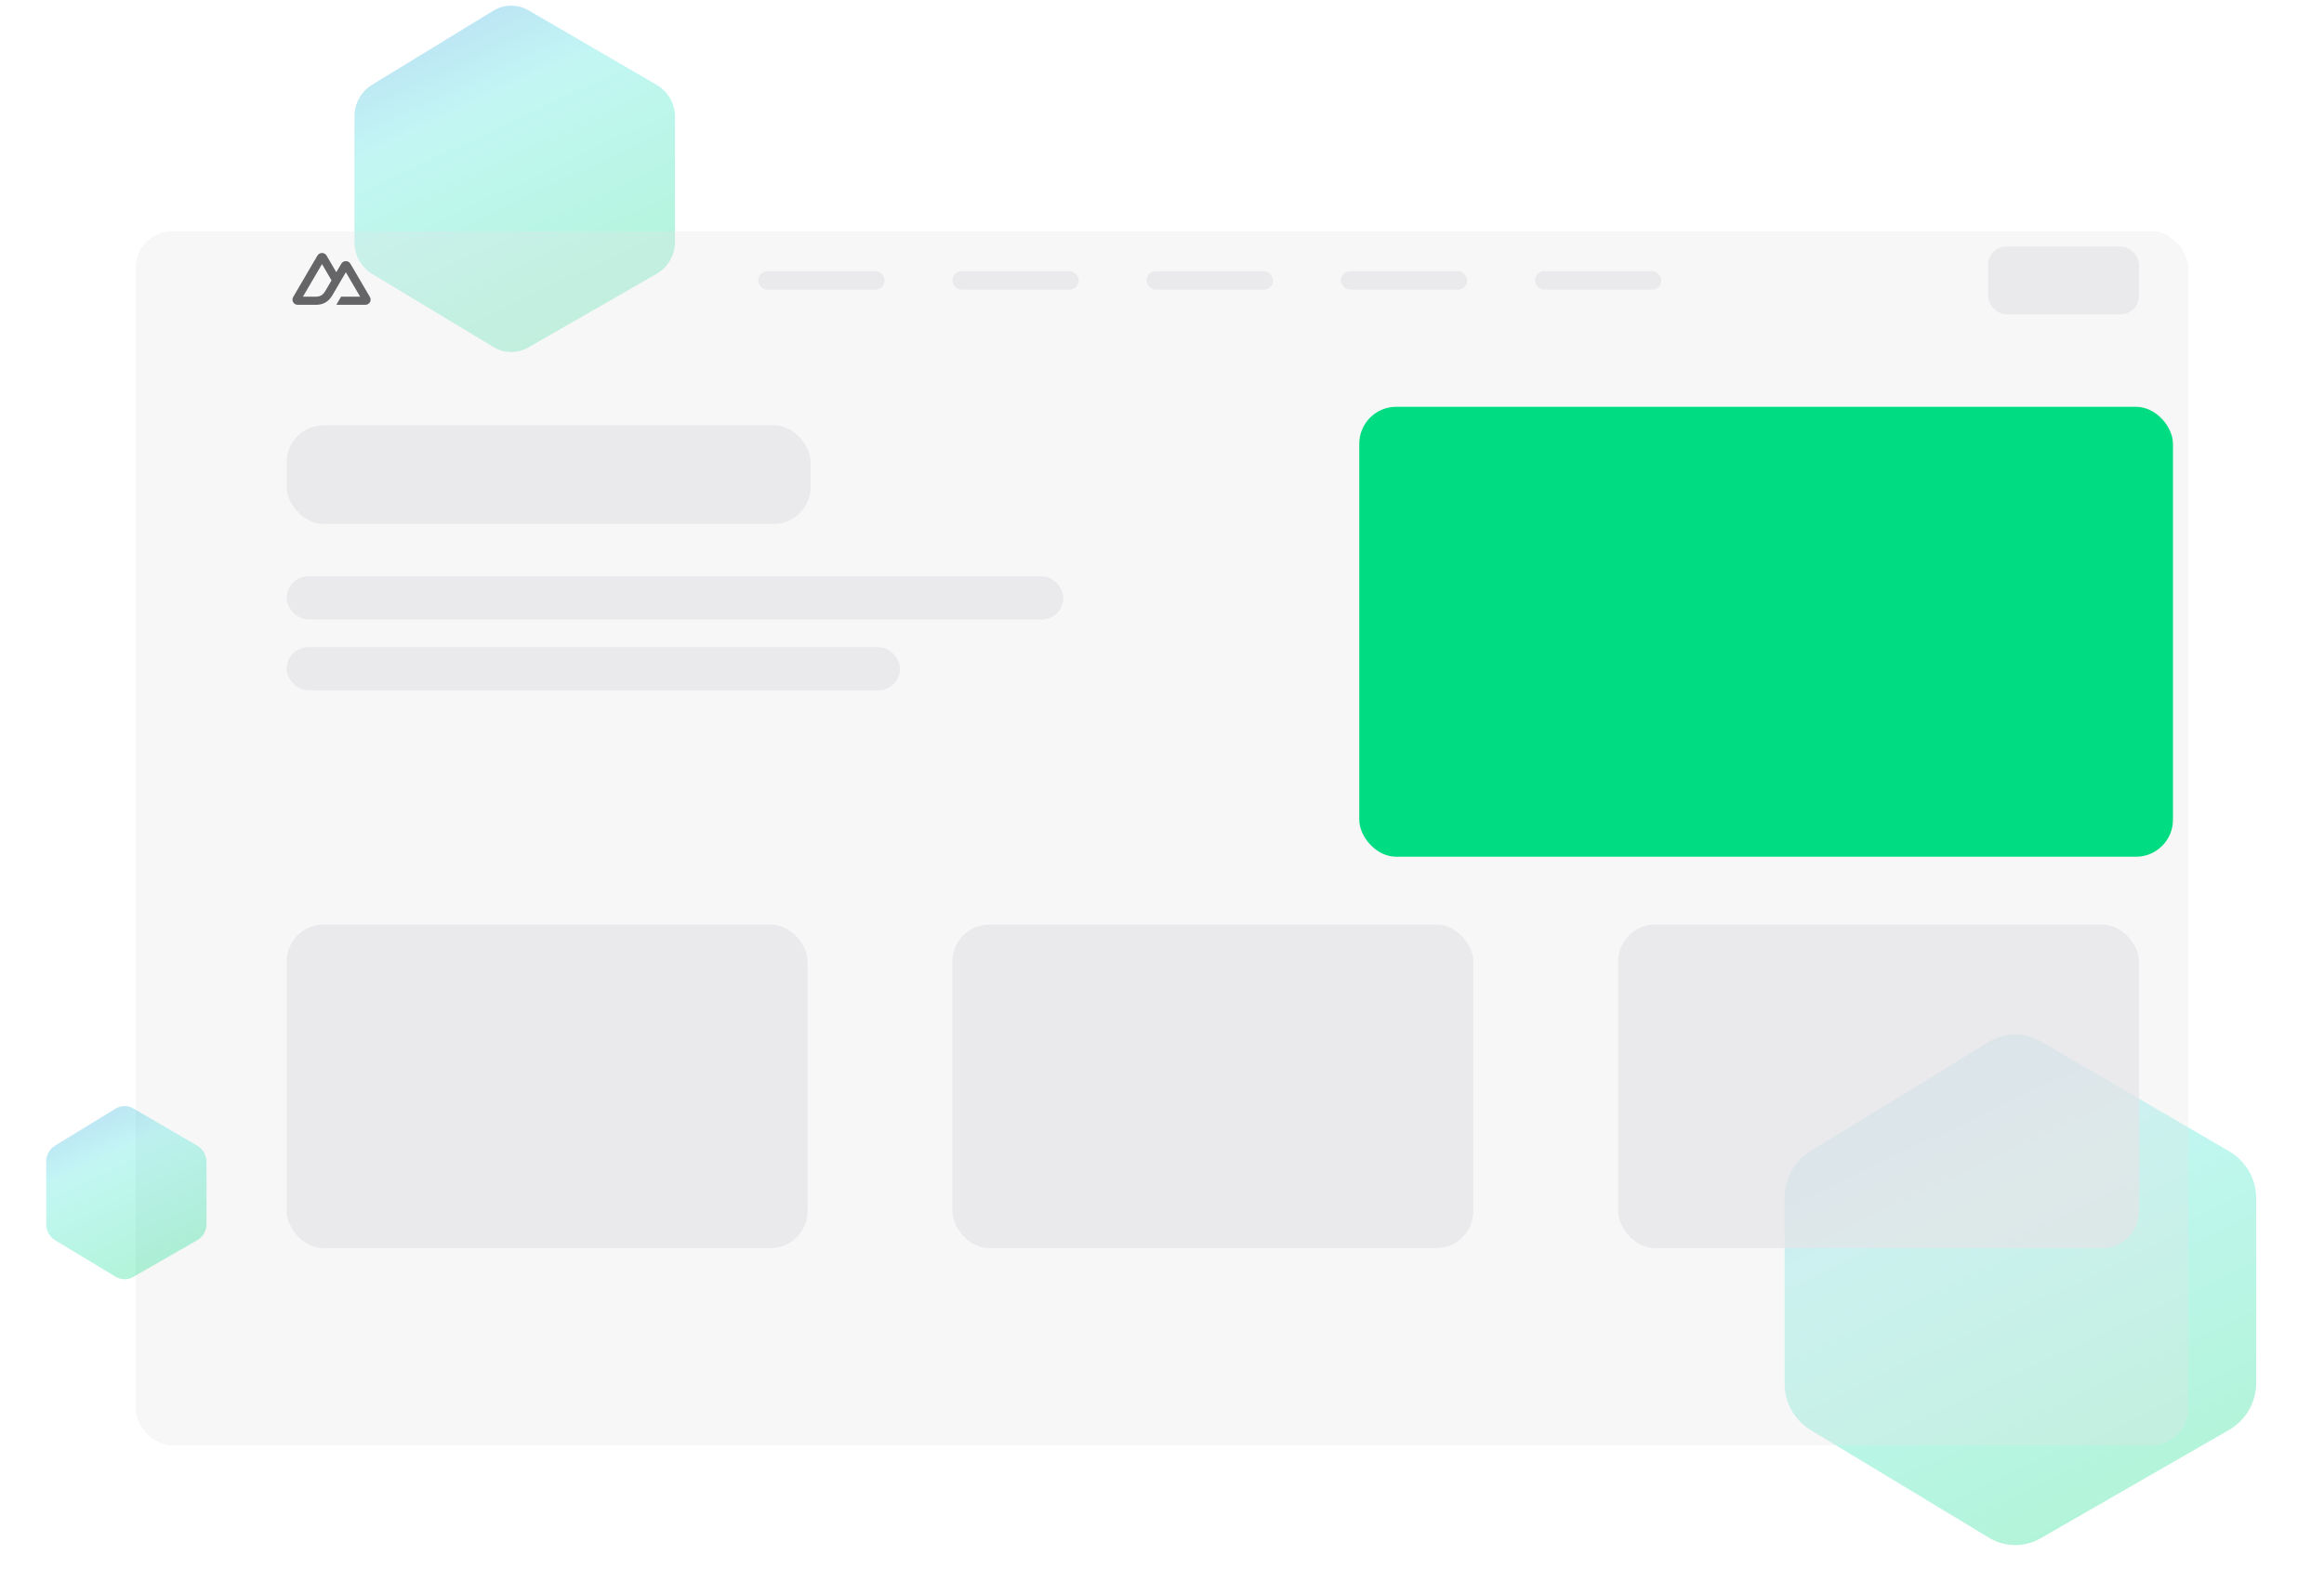 <svg fill="none" height="513" viewBox="0 0 754 513" width="754" xmlns="http://www.w3.org/2000/svg" xmlns:xlink="http://www.w3.org/1999/xlink"><filter id="a" color-interpolation-filters="sRGB" filterUnits="userSpaceOnUse" height="195.721" width="183.053" x="563.973" y="320.674"><feFlood flood-opacity="0" result="BackgroundImageFix"/><feGaussianBlur in="BackgroundImage" stdDeviation="7.513"/><feComposite in2="SourceAlpha" operator="in" result="effect1_backgroundBlur_7267_84037"/><feBlend in="SourceGraphic" in2="effect1_backgroundBlur_7267_84037" mode="normal" result="shape"/></filter><filter id="b" color-interpolation-filters="sRGB" filterUnits="userSpaceOnUse" height="142.436" width="134.053" x="99.973" y="-13.195"><feFlood flood-opacity="0" result="BackgroundImageFix"/><feGaussianBlur in="BackgroundImage" stdDeviation="7.513"/><feComposite in2="SourceAlpha" operator="in" result="effect1_backgroundBlur_7267_84037"/><feBlend in="SourceGraphic" in2="effect1_backgroundBlur_7267_84037" mode="normal" result="shape"/></filter><filter id="c" color-interpolation-filters="sRGB" filterUnits="userSpaceOnUse" height="482" width="754" x="0" y="31"><feFlood flood-opacity="0" result="BackgroundImageFix"/><feGaussianBlur in="BackgroundImage" stdDeviation="10"/><feComposite in2="SourceAlpha" operator="in" result="effect1_backgroundBlur_7267_84037"/><feColorMatrix in="SourceAlpha" result="hardAlpha" type="matrix" values="0 0 0 0 0 0 0 0 0 0 0 0 0 0 0 0 0 0 127 0"/><feOffset dx="-16" dy="20"/><feGaussianBlur stdDeviation="22"/><feComposite in2="hardAlpha" operator="out"/><feColorMatrix type="matrix" values="0 0 0 0 0 0 0 0 0 0 0 0 0 0 0 0 0 0 0.09 0"/><feBlend in2="effect1_backgroundBlur_7267_84037" mode="normal" result="effect2_dropShadow_7267_84037"/><feBlend in="SourceGraphic" in2="effect2_dropShadow_7267_84037" mode="normal" result="shape"/></filter><filter id="d" color-interpolation-filters="sRGB" filterUnits="userSpaceOnUse" height="190" width="308" x="419" y="110"><feFlood flood-opacity="0" result="BackgroundImageFix"/><feColorMatrix in="SourceAlpha" result="hardAlpha" type="matrix" values="0 0 0 0 0 0 0 0 0 0 0 0 0 0 0 0 0 0 127 0"/><feOffset dy="4"/><feGaussianBlur stdDeviation="11"/><feComposite in2="hardAlpha" operator="out"/><feColorMatrix type="matrix" values="0 0 0 0 0 0 0 0 0 0 0 0 0 0 0 0 0 0 0.35 0"/><feBlend in2="BackgroundImageFix" mode="normal" result="effect1_dropShadow_7267_84037"/><feBlend in="SourceGraphic" in2="effect1_dropShadow_7267_84037" mode="normal" result="shape"/></filter><filter id="e" color-interpolation-filters="sRGB" filterUnits="userSpaceOnUse" height="86.245" width="82.053" x="-.027" y="343.889"><feFlood flood-opacity="0" result="BackgroundImageFix"/><feGaussianBlur in="BackgroundImage" stdDeviation="7.513"/><feComposite in2="SourceAlpha" operator="in" result="effect1_backgroundBlur_7267_84037"/><feBlend in="SourceGraphic" in2="effect1_backgroundBlur_7267_84037" mode="normal" result="shape"/></filter><linearGradient id="f"><stop offset="0" stop-color="#00dc82"/><stop offset=".5" stop-color="#36e4da"/><stop offset="1" stop-color="#0047e1"/></linearGradient><linearGradient id="g" gradientUnits="userSpaceOnUse" x1="655.41" x2="557.503" xlink:href="#f" y1="504" y2="296.381"/><linearGradient id="h" gradientUnits="userSpaceOnUse" x1="166.939" x2="100.608" xlink:href="#f" y1="116" y2="-24.945"/><linearGradient id="i" gradientUnits="userSpaceOnUse" x1="40.969" x2="7.804" xlink:href="#f" y1="416" y2="345.528"/><g filter="url(#a)"><path d="m645.319 498.982-57.788-34.893c-5.295-3.197-8.531-8.931-8.531-15.117v-.347-59.686-.341c0-6.15 3.197-11.857 8.441-15.068l57.79-35.387c5.205-3.188 11.63-3.258 16.898-.187l61.118 35.639c5.42 3.161 8.753 8.963 8.753 15.237v.359 59.184.364c0 6.309-3.372 12.138-8.842 15.283l-61.12 35.143c-5.221 3.002-11.559 2.933-16.719-.183z" fill="url(#g)" fill-opacity=".3"/></g><g filter="url(#b)"><path d="m160.079 112.596-39.28-23.67c-3.599-2.169-5.799-6.064-5.799-10.265v-.225-40.489-.222c0-4.177 2.174-8.053 5.738-10.231l39.282-24.005c3.538-2.162 7.905-2.21 11.486-.126l41.544 24.176c3.684 2.144 5.95 6.084 5.95 10.347v.233 40.148.236c0 4.286-2.293 8.245-6.01 10.378l-41.546 23.84c-3.549 2.037-7.857 1.99-11.365-.124z" fill="url(#h)" fill-opacity=".3"/></g><g filter="url(#c)"><rect fill="#e4e4e7" fill-opacity=".3" height="394" rx="12" shape-rendering="crispEdges" width="666" x="60" y="55"/></g><g filter="url(#d)"><rect fill="#00dc82" height="146" rx="12" width="264" x="441" y="128"/></g><path d="m109.112 98.91h9.427c.299 0.0.593-.078.852-.225.26-.148.475-.36.625-.616.149-.256.228-.546.228-.841 0-.295-.079-.585-.229-.841l-6.331-10.813c-.15-.256-.365-.468-.624-.616s-.553-.225-.853-.225c-.299 0-.593.078-.852.225-.26.148-.475.36-.625.616l-1.618 2.767-3.165-5.41c-.15-.256-.365-.468-.625-.616-.259-.148-.553-.225-.853-.225-.299 0-.593.078-.853.225-.259.148-.474.36-.624.616l-7.878 13.456c-.15.256-.229.546-.229.841-0.0.295.079.585.228.841.15.256.365.468.624.616.259.148.553.225.853.225h5.918c2.344 0 4.073-1.016 5.263-2.997l2.889-4.933 1.547-2.64 4.643 7.929h-6.19zm-6.701-2.643-4.129-.001 6.19-10.572 3.089 5.286-2.068 3.533c-.79 1.286-1.688 1.754-3.082 1.754z" fill="#27272a" opacity=".7"/><g fill="#e4e4e7"><rect height="22" opacity=".7" rx="6" width="49" x="645" y="80"/><rect height="6" opacity=".7" rx="3" width="41" x="246" y="88"/><rect height="6" opacity=".7" rx="3" width="41" x="309" y="88"/><rect height="6" opacity=".7" rx="3" width="41" x="372" y="88"/><rect height="6" opacity=".7" rx="3" width="41" x="435" y="88"/><rect height="6" opacity=".7" rx="3" width="41" x="498" y="88"/></g><g filter="url(#e)"><path d="m37.54 414.298-19.64-11.835c-1.799-1.084-2.9-3.032-2.9-5.132v-.113-20.244-.111c0-2.089 1.087-4.027 2.869-5.116l19.641-12.003c1.769-1.081 3.953-1.105 5.743-.063l20.772 12.088c1.842 1.072 2.975 3.042 2.975 5.173v.117 20.074.118c0 2.143-1.146 4.123-3.005 5.189l-20.773 11.92c-1.774 1.018-3.929.995-5.682-.062z" fill="url(#i)" fill-opacity=".3"/></g><rect fill="#e4e4e7" height="105" opacity=".7" rx="12" width="169" x="93" y="300"/><rect fill="#e4e4e7" height="105" opacity=".7" rx="12" width="169" x="309" y="300"/><rect fill="#e4e4e7" height="105" opacity=".7" rx="12" width="169" x="525" y="300"/><rect fill="#e4e4e7" height="32" opacity=".7" rx="12" width="170" x="93" y="138"/><rect fill="#e4e4e7" height="14" opacity=".7" rx="7" width="252" x="93" y="187"/><rect fill="#e4e4e7" height="14" opacity=".7" rx="7" width="199" x="93" y="210"/></svg>